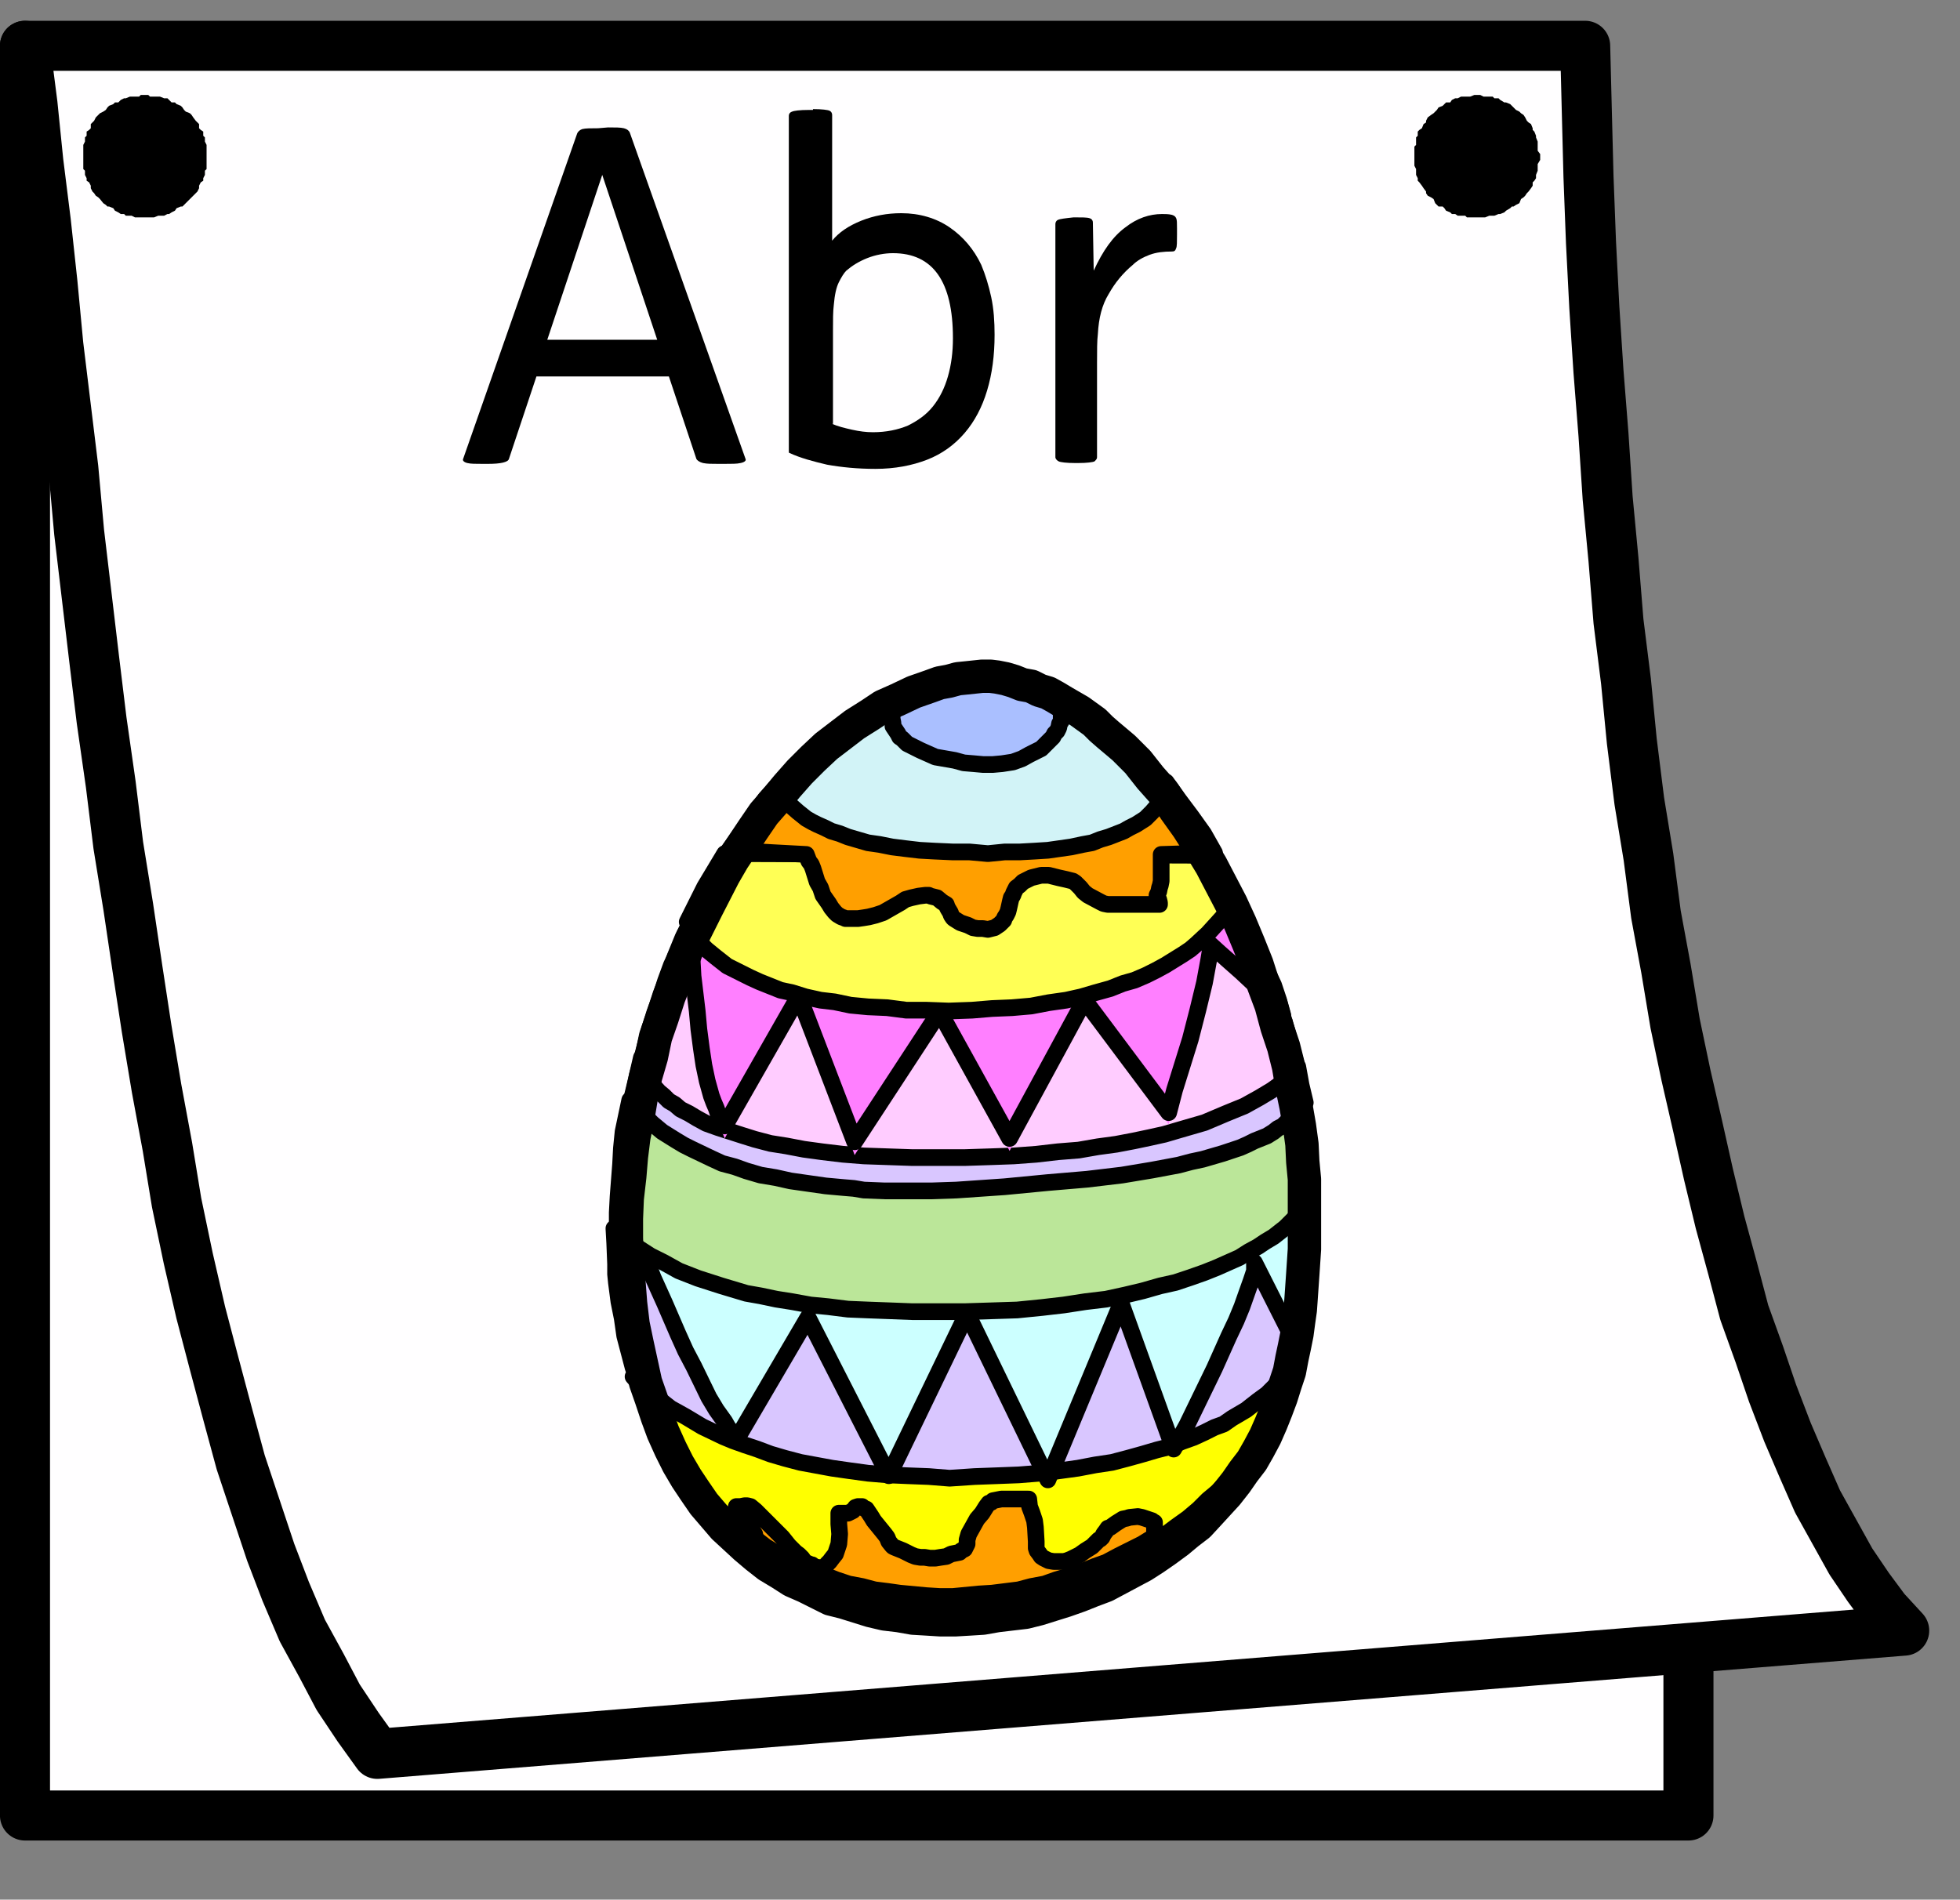 ﻿<?xml version="1.0" encoding="utf-8"?>
<!-- Generator: Adobe Illustrator 24.0.1, SVG Export Plug-In . SVG Version: 6.00 Build 0)  -->
<svg version="1.1" baseProfile="tiny" id="Layer_1" xmlns="http://www.w3.org/2000/svg" xmlns:xlink="http://www.w3.org/1999/xlink" x="0px" y="0px" viewBox="0 0 235.3 228.1" xml:space="preserve">
<rect x="0" y="0" width="235.3" height="228.1" fill="#808080" stroke="none"/>
<g id="Artwork_108_1_">
	<polygon fill-rule="evenodd" fill="#FFFEFF" points="3,6.8 3,216.4 202.5,216.4 203.2,196.3 228.5,194.5 226.6,192.2 224.3,189.1    222.2,186.1 220.1,182.7 218.1,179 216.2,174.8 214.7,170.8 212.8,166.2 211.3,161.8 209.8,156.9 208.2,151.5 206.7,145.8    205.1,140.3 203.5,134.6 202.5,128.6 201.3,122.2 200.2,116.2 198.9,109.4 197.8,102.7 197.1,95.9 195.9,89.1 195.2,82 194.4,74.7    193.7,67.7 192.9,60.2 192.5,52.5 192.2,45.2 191.4,37.6 191,29.8 190.7,22.1 190.7,14.3 190.2,6.8 3,6.8 3,7.1 3,7.5  " />
	
		<polyline fill="none" stroke="#000000" stroke-width="6.01" stroke-linecap="round" stroke-linejoin="round" stroke-miterlimit="10" points="   202.7,198.3 202.7,218 102.7,218 3,218 3,111.6 3,5.5  " />
	<rect x="2.2" y="0" fill="none" width="2.4" height="3.1" />
	
		<polyline fill="none" stroke="#000000" stroke-width="6.01" stroke-linecap="round" stroke-linejoin="round" stroke-miterlimit="10" points="   3,5.5 3.9,12.5 4.6,19.4 5.5,26.6 6.3,34 7,41.4 7.9,48.8 8.8,56.2 9.5,63.9 10.4,71.5 11.3,79.1 12.2,86.5 13.3,94.2 14.2,101.5    15.4,108.9 16.5,116.3 17.6,123.5 18.8,130.7 20.1,137.7 21.2,144.4 22.6,151.1 24.1,157.6 25.7,163.7 27.3,169.7 28.9,175.6    30.7,181 32.5,186.4 34.3,191.1 36.3,195.8 38.6,200 40.6,203.8 43,207.4 45.3,210.6 136.9,203.2 228.6,195.8 226.3,193.3    224.3,190.6 222.2,187.5 220.2,183.9 218.2,180.3 216.4,176.2 214.6,172 212.8,167.3 211.2,162.6 209.4,157.6 208,152.3    206.5,146.8 205.1,141 203.8,135.2 202.4,129.1 201.1,122.9 200,116.3 198.8,109.8 197.9,102.9 196.8,96.2 195.9,89 195.2,81.8    194.3,74.6 193.7,67.2 193,59.8 192.5,52.2 191.9,44.6 191.4,36.9 191,29.1 190.7,21.2 190.5,13.4 190.3,5.5 96.6,5.5 3,5.5  " />
	<polygon fill-rule="evenodd" points="17.4,11.4 16.9,11.4 16.7,11.6 16.2,11.6 15.8,11.6 15.6,11.6 15.1,11.8 14.9,11.8 14.5,12    14.2,12.3 13.8,12.3 13.6,12.5 13.1,12.7 12.9,12.9 12.7,13.2 12.4,13.4 12,13.6 11.8,13.8 11.5,14.1 11.3,14.5 11.1,14.7    10.9,14.9 10.9,15.4 10.7,15.6 10.4,15.8 10.4,16.3 10.2,16.5 10.2,17 10,17.4 10,17.6 10,18.1 10,18.5 10,18.8 10,19.2 10,19.7    10,19.9 10,20.3 10.2,20.5 10.2,21 10.4,21.4 10.4,21.7 10.7,21.9 10.9,22.3 10.9,22.6 11.1,23 11.3,23.2 11.5,23.5 11.8,23.7    12,23.9 12.4,24.4 12.7,24.6 12.9,24.8 13.1,24.8 13.6,25 13.8,25.3 14.2,25.5 14.5,25.7 14.9,25.7 15.1,25.9 15.6,25.9 15.8,25.9    16.2,26.1 16.7,26.1 16.9,26.1 17.4,26.1 17.8,26.1 18,26.1 18.5,26.1 19,25.9 19.2,25.9 19.7,25.9 20.1,25.7 20.3,25.7 20.6,25.5    21,25.3 21.2,25 21.7,24.8 21.9,24.8 22.1,24.6 22.3,24.4 22.8,23.9 23,23.7 23.2,23.5 23.5,23.2 23.7,23 23.9,22.6 23.9,22.3    24.1,21.9 24.4,21.7 24.4,21.4 24.6,21 24.6,20.5 24.8,20.3 24.8,19.9 24.8,19.7 24.8,19.2 24.8,18.8 24.8,18.5 24.8,18.1    24.8,17.6 24.8,17.4 24.6,17 24.6,16.5 24.4,16.3 24.4,15.8 24.1,15.6 23.9,15.4 23.9,14.9 23.7,14.7 23.5,14.5 23.2,14.1 23,13.8    22.8,13.6 22.3,13.4 22.1,13.2 21.9,12.9 21.7,12.7 21.2,12.5 21,12.3 20.6,12.3 20.3,12 20.1,11.8 19.7,11.8 19.2,11.6 19,11.6    18.5,11.6 18,11.6 17.8,11.4  " />
	<polyline fill="none" points="17.4,11.4 16.9,11.4 16.7,11.6 16.2,11.6 15.8,11.6 15.6,11.6 15.1,11.8 14.9,11.8 14.5,12    14.2,12.3 13.8,12.3 13.6,12.5 13.1,12.7 12.9,12.9 12.7,13.2 12.4,13.4 12,13.6 11.8,13.8 11.5,14.1 11.3,14.5 11.1,14.7    10.9,14.9 10.9,15.4 10.7,15.6 10.4,15.8 10.4,16.3 10.2,16.5 10.2,17 10,17.4 10,17.6 10,18.1 10,18.5 10,18.8 10,19.2 10,19.7    10,19.9 10,20.3 10.2,20.5 10.2,21 10.4,21.4 10.4,21.7 10.7,21.9 10.9,22.3 10.9,22.6 11.1,23 11.3,23.2 11.5,23.5 11.8,23.7    12,23.9 12.4,24.4 12.7,24.6 12.9,24.8 13.1,24.8 13.6,25 13.8,25.3 14.2,25.5 14.5,25.7 14.9,25.7 15.1,25.9 15.6,25.9 15.8,25.9    16.2,26.1 16.7,26.1 16.9,26.1 17.4,26.1 17.8,26.1 18,26.1 18.5,26.1 19,25.9 19.2,25.9 19.7,25.9 20.1,25.7 20.3,25.7 20.6,25.5    21,25.3 21.2,25 21.7,24.8 21.9,24.8 22.1,24.6 22.3,24.4 22.8,23.9 23,23.7 23.2,23.5 23.5,23.2 23.7,23 23.9,22.6 23.9,22.3    24.1,21.9 24.4,21.7 24.4,21.4 24.6,21 24.6,20.5 24.8,20.3 24.8,19.9 24.8,19.7 24.8,19.2 24.8,18.8 24.8,18.5 24.8,18.1    24.8,17.6 24.8,17.4 24.6,17 24.6,16.5 24.4,16.3 24.4,15.8 24.1,15.6 23.9,15.4 23.9,14.9 23.7,14.7 23.5,14.5 23.2,14.1 23,13.8    22.8,13.6 22.3,13.4 22.1,13.2 21.9,12.9 21.7,12.7 21.2,12.5 21,12.3 20.6,12.3 20.3,12 20.1,11.8 19.7,11.8 19.2,11.6 19,11.6    18.5,11.6 18,11.6 17.8,11.4 17.4,11.4  " />
	<polygon fill-rule="evenodd" points="177.2,11.4 177,11.4 176.5,11.6 176.1,11.6 175.9,11.6 175.4,11.6 175,11.8 174.7,11.8    174.3,12 174.1,12.3 173.6,12.3 173.4,12.5 173.2,12.7 172.7,12.9 172.5,13.2 172.3,13.4 172.1,13.6 171.8,13.8 171.4,14.1    171.2,14.5 171.2,14.7 170.9,14.9 170.7,15.4 170.4,15.6 170.2,15.8 170.2,16.3 170,16.5 170,17 170,17.4 169.8,17.6 169.8,18.1    169.8,18.5 169.8,18.8 169.8,19.2 169.8,19.7 169.8,19.9 170,20.3 170,20.5 170,21 170.2,21.4 170.2,21.7 170.4,21.9 170.7,22.3    170.9,22.6 171.2,23 171.2,23.2 171.4,23.5 171.8,23.7 172.1,23.9 172.3,24.4 172.5,24.6 172.7,24.8 173.2,24.8 173.4,25    173.6,25.3 174.1,25.5 174.3,25.7 174.7,25.7 175,25.9 175.4,25.9 175.9,25.9 176.1,26.1 176.5,26.1 177,26.1 177.2,26.1    177.7,26.1 178.1,26.1 178.3,26.1 178.8,25.9 179.2,25.9 179.4,25.9 179.9,25.7 180.1,25.7 180.6,25.5 180.8,25.3 181.3,25    181.5,24.8 181.7,24.8 182,24.6 182.4,24.4 182.6,23.9 182.9,23.7 183.1,23.5 183.3,23.2 183.5,23 183.8,22.6 184,22.3 184,21.9    184.2,21.7 184.4,21.4 184.4,21 184.6,20.5 184.6,20.3 184.6,19.9 184.6,19.7 184.9,19.2 184.9,18.8 184.9,18.5 184.6,18.1    184.6,17.6 184.6,17.4 184.6,17 184.4,16.5 184.4,16.3 184.2,15.8 184,15.6 184,15.4 183.8,14.9 183.5,14.7 183.3,14.5 183.1,14.1    182.9,13.8 182.6,13.6 182.4,13.4 182,13.2 181.7,12.9 181.5,12.7 181.3,12.5 180.8,12.3 180.6,12.3 180.1,12 179.9,11.8    179.4,11.8 179.2,11.6 178.8,11.6 178.3,11.6 178.1,11.6 177.7,11.4  " />
	<polyline fill="none" points="177.2,11.4 177,11.4 176.5,11.6 176.1,11.6 175.9,11.6 175.4,11.6 175,11.8 174.7,11.8 174.3,12    174.1,12.3 173.6,12.3 173.4,12.5 173.2,12.7 172.7,12.9 172.5,13.2 172.3,13.4 172.1,13.6 171.8,13.8 171.4,14.1 171.2,14.5    171.2,14.7 170.9,14.9 170.7,15.4 170.4,15.6 170.2,15.8 170.2,16.3 170,16.5 170,17 170,17.4 169.8,17.6 169.8,18.1 169.8,18.5    169.8,18.8 169.8,19.2 169.8,19.7 169.8,19.9 170,20.3 170,20.5 170,21 170.2,21.4 170.2,21.7 170.4,21.9 170.7,22.3 170.9,22.6    171.2,23 171.2,23.2 171.4,23.5 171.8,23.7 172.1,23.9 172.3,24.4 172.5,24.6 172.7,24.8 173.2,24.8 173.4,25 173.6,25.3    174.1,25.5 174.3,25.7 174.7,25.7 175,25.9 175.4,25.9 175.9,25.9 176.1,26.1 176.5,26.1 177,26.1 177.2,26.1 177.7,26.1    178.1,26.1 178.3,26.1 178.8,25.9 179.2,25.9 179.4,25.9 179.9,25.7 180.1,25.7 180.6,25.5 180.8,25.3 181.3,25 181.5,24.8    181.7,24.8 182,24.6 182.4,24.4 182.6,23.9 182.9,23.7 183.1,23.5 183.3,23.2 183.5,23 183.8,22.6 184,22.3 184,21.9 184.2,21.7    184.4,21.4 184.4,21 184.6,20.5 184.6,20.3 184.6,19.9 184.6,19.7 184.9,19.2 184.9,18.8 184.9,18.5 184.6,18.1 184.6,17.6    184.6,17.4 184.6,17 184.4,16.5 184.4,16.3 184.2,15.8 184,15.6 184,15.4 183.8,14.9 183.5,14.7 183.3,14.5 183.1,14.1 182.9,13.8    182.6,13.6 182.4,13.4 182,13.2 181.7,12.9 181.5,12.7 181.3,12.5 180.8,12.3 180.6,12.3 180.1,12 179.9,11.8 179.4,11.8    179.2,11.6 178.8,11.6 178.3,11.6 178.1,11.6 177.7,11.4 177.2,11.4  " />
	<g id="Artwork_107_2_">
		<g>
			<path d="M73,15.3c0.9,0,1.5,0,1.9,0.1s0.6,0.3,0.7,0.5l13.9,39.2c0.1,0.2-0.1,0.4-0.6,0.5c-0.4,0.1-1.1,0.1-1.9,0.1h-0.8     c-0.8,0-1.3,0-1.8-0.1c-0.4-0.1-0.7-0.3-0.8-0.5l-3.3-9.9H64.4l-3.3,9.9c-0.1,0.4-1,0.6-2.5,0.6h-0.7c-0.8,0-1.4,0-1.8-0.1     c-0.4-0.1-0.6-0.3-0.5-0.5L69.3,16c0.1-0.2,0.3-0.4,0.6-0.5c0.4-0.1,1-0.1,1.9-0.1L73,15.3L73,15.3z M65.7,40.8h13.2L72.3,21     L65.7,40.8z" />
			<path d="M97.6,13.1c1.1,0,1.8,0.1,2,0.2c0.2,0.1,0.3,0.3,0.3,0.5v15.1c0.8-1,2-1.8,3.5-2.4s3.1-0.9,4.8-0.9     c2.2,0,4.2,0.6,5.8,1.7c1.6,1.1,2.9,2.6,3.8,4.5c0.5,1.2,0.9,2.5,1.2,3.9c0.3,1.4,0.4,2.9,0.4,4.5c0,2.5-0.3,4.7-0.9,6.7     s-1.5,3.7-2.7,5.1c-1.2,1.4-2.7,2.5-4.5,3.2s-3.9,1.1-6.2,1.1c-2.2,0-4.1-0.2-5.8-0.5c-1.7-0.4-3.2-0.8-4.5-1.4     c-0.1,0-0.1-0.1-0.1-0.2c0-0.1,0-0.2,0-0.3v-40c0-0.2,0.1-0.4,0.4-0.5c0.2-0.1,0.9-0.2,2-0.2h0.5V13.1z M99.9,50.9     c0.7,0.3,1.5,0.5,2.4,0.7s1.7,0.3,2.5,0.3c1.6,0,3-0.3,4.2-0.8c1.2-0.6,2.2-1.3,3-2.3s1.4-2.2,1.8-3.6c0.4-1.4,0.6-2.9,0.6-4.6     c0-6.8-2.4-10.2-7.2-10.2c-1,0-2.1,0.2-3.1,0.6s-1.8,0.9-2.5,1.5c-0.3,0.3-0.6,0.8-0.9,1.4c-0.3,0.6-0.5,1.5-0.6,2.7     c-0.1,0.8-0.1,1.8-0.1,3.1s0,2.8,0,4.4v6.8H99.9z" />
			<path d="M128.9,26.1c1,0,1.6,0,1.9,0.1c0.3,0.1,0.4,0.3,0.4,0.5l0.1,5.8c1.1-2.4,2.3-4.1,3.8-5.2c1.4-1.1,2.9-1.6,4.4-1.6     c0.4,0,0.8,0,1.2,0.1c0.3,0.1,0.4,0.2,0.5,0.4c0.1,0.2,0.1,0.6,0.1,1.2v0.8c0,0.8,0,1.4-0.1,1.6c-0.1,0.3-0.2,0.4-0.5,0.4     c-1,0-1.9,0.1-2.7,0.4s-1.5,0.7-2,1.2c-0.6,0.5-1.1,1-1.6,1.6s-0.9,1.2-1.3,1.9c-0.8,1.3-1.2,2.9-1.3,4.8c-0.1,0.8-0.1,2-0.1,3.5     c0,1.6,0,3.2,0,4.8v6.5c0,0.2-0.1,0.3-0.3,0.5c-0.2,0.1-0.9,0.2-2,0.2h-0.3c-1.1,0-1.8-0.1-2-0.2s-0.4-0.3-0.4-0.5V36     c0-0.9,0-1.9,0-2.8c0-1,0-1.8,0-2.6c0-0.8,0-1.5,0-2.2s0-1.2,0-1.5c0-0.2,0.1-0.4,0.3-0.5S127.9,26.2,128.9,26.1L128.9,26.1     L128.9,26.1z" />
		</g>
	</g>
</g>
<rect x="232" y="225.6" fill="none" width="2.5" height="2.5" />
<polygon fill-rule="evenodd" fill="#FF9F00" points="138.4,184.6 137.1,185.4 135.7,186.1 134.3,186.8 132.8,187.6 131.4,188.1   129.9,188.7 128.5,189.2 126.8,189.7 125.4,190.2 123.8,190.5 122.3,190.9 120.7,191.1 119.1,191.3 117.5,191.4 114.4,191.7   112.8,191.7 111.2,191.6 108,191.3 106.6,191.1 105,190.9 103.5,190.5 101.9,190.2 100.4,189.7 98.9,189.1 97.5,188.6 96,187.9   94.6,187.2 93.2,186.5 91.9,185.7 90.6,184.7 82.6,173.4 112.1,170.5 148,173.2 " />
<polyline fill="none" stroke="#000000" stroke-width="2.003" stroke-linecap="round" stroke-linejoin="round" stroke-miterlimit="10" points="  138.4,184.6 137.1,185.4 135.7,186.1 134.3,186.8 132.8,187.6 131.4,188.1 129.9,188.7 128.5,189.2 126.8,189.7 125.4,190.2   123.8,190.5 122.3,190.9 120.7,191.1 119.1,191.3 117.5,191.4 114.4,191.7 112.8,191.7 111.2,191.6 108,191.3 106.6,191.1   105,190.9 103.5,190.5 101.9,190.2 100.4,189.7 98.9,189.1 97.5,188.6 96,187.9 94.6,187.2 93.2,186.5 91.9,185.7 90.6,184.7   82.6,173.4 112.1,170.5 148,173.2 138.4,184.6 " />
<polygon fill-rule="evenodd" fill="#FFFF00" points="154.5,165.7 154.4,165.9 153.9,167.5 153.3,168.9 152.6,170.3 151.8,171.6   151.1,173 150.1,174.3 149.2,175.5 148.3,176.8 147.3,177.9 146.2,179.1 145,180.1 143.9,181.2 142.6,182.3 141.2,183.2 140,184.2   138.7,185 138.7,184.2 138.7,184 138.6,183.7 138.6,183.1 138.6,182.9 138.6,182.8 138.4,182.7 138.3,182.6 137.4,182.3   137.1,182.2 136.6,182.1 135.6,182.2 135.3,182.3 134.8,182.4 134,182.9 133.3,183.4 133,183.5 132.8,183.7 132.5,184.2   132.3,184.6 132.1,184.8 131.9,184.9 131.1,185.6 130.3,186.2 129.6,186.7 128.8,187 128.6,187.2 128.1,187.3 127.7,187.4   127.2,187.4 126.5,187.4 125.9,187.3 125.5,187.2 125.3,187 125,186.8 124.8,186.6 124.5,186.2 124.4,185.9 124.4,185 124.3,183.4   124.2,182.6 123.9,181.7 123.6,180.9 123.5,180 120.2,180 119.7,180.1 119.2,180.2 119,180.4 118.7,180.5 118.4,180.9 117.9,181.7   117.3,182.4 116.3,184.2 116.1,184.9 116.1,185.4 115.9,185.7 115.8,186 115.6,186.1 115.4,186.2 115.2,186.3 114.7,186.4   114.2,186.6 113.6,186.8 112.9,186.9 112.3,187 111.6,187 111,186.9 110.5,186.9 109.9,186.8 109.4,186.7 108.4,186.2 107.4,185.7   107.2,185.6 107.1,185.5 106.7,185 106.5,184.6 106.2,184.2 104.9,182.6 104.6,182.1 104.2,181.5 104,181.2 103.7,181.1   103.5,180.9 103.2,180.9 103,180.9 102.7,181 102.4,181.4 102,181.6 101.8,181.7 101.5,181.7 100.7,181.7 100.7,183 100.8,184.2   100.7,185.4 100.5,186 100.3,186.6 99.9,187 99.6,187.4 99.3,187.8 99.1,188 99,188.2 98.1,188.1 97.7,188 97.5,187.9 97.4,187.9   96.7,187.5 96.5,187.3 96.3,187 95.9,186.7 95.5,186.3 94.7,185.5 93.9,184.6 92.2,182.9 91.7,182.4 91.2,181.8 90.7,181.4   90.1,180.9 89.7,180.8 89.4,180.8 88.9,180.9 88.4,180.9 90.6,184.2 90.8,185.1 89.7,184.3 88.6,183.5 87.6,182.7 86.7,181.6   85.6,180.6 84.6,179.5 82.8,177.3 82,176.1 81.2,174.8 80.4,173.5 79.8,172.2 79,170.8 78.4,169.3 77.8,167.8 77.2,166.3 " />
<polyline fill="none" stroke="#000000" stroke-width="2.003" stroke-linecap="round" stroke-linejoin="round" stroke-miterlimit="10" points="  154.5,165.6 154.4,165.8 153.9,167.4 153.3,168.8 152.6,170.2 151.8,171.5 151.1,173 150.1,174.3 149.2,175.5 148.3,176.8   147.3,177.9 146.2,179.1 145,180.1 143.9,181.2 142.6,182.3 141.2,183.3 140,184.2 138.7,185.1 138.7,184.2 138.7,184 138.6,183.8   138.6,183.2 138.6,182.9 138.6,182.8 138.4,182.7 138.3,182.6 137.4,182.3 137.1,182.2 136.6,182.1 135.6,182.2 135.3,182.3   134.8,182.4 134,182.9 133.3,183.4 133,183.5 132.8,183.8 132.5,184.2 132.3,184.6 132.1,184.8 131.9,184.9 131.1,185.7   130.3,186.2 129.6,186.7 128.8,187.1 128.6,187.2 128.1,187.4 127.7,187.5 127.2,187.5 126.5,187.5 125.9,187.4 125.5,187.2   125.3,187.1 125,186.9 124.8,186.6 124.5,186.2 124.4,185.9 124.4,185.1 124.3,183.4 124.2,182.6 123.9,181.7 123.6,180.9   123.5,180 120.2,180 119.7,180.1 119.2,180.2 119,180.4 118.7,180.5 118.4,180.9 117.9,181.7 117.3,182.4 116.3,184.2 116.1,184.9   116.1,185.4 115.9,185.8 115.8,186 115.6,186.1 115.4,186.2 115.2,186.4 114.7,186.5 114.2,186.6 113.6,186.9 112.9,187   112.3,187.1 111.6,187.1 111,187 110.5,187 109.9,186.9 109.4,186.7 108.4,186.2 107.4,185.8 107.2,185.7 107.1,185.6 106.7,185.1   106.5,184.6 106.2,184.2 104.9,182.6 104.6,182.1 104.2,181.5 104,181.2 103.7,181.1 103.5,180.9 103.2,180.9 103,180.9 102.7,181   102.4,181.4 102,181.6 101.8,181.7 101.5,181.7 100.7,181.7 100.7,183 100.8,184.2 100.7,185.4 100.5,186 100.3,186.6 99.9,187.1   99.6,187.5 99.3,187.8 99.1,188.1 99,188.3 98.1,188.2 97.7,188.1 97.5,187.9 97.4,187.9 96.7,187.6 96.5,187.4 96.3,187.1   95.9,186.7 95.5,186.4 94.7,185.6 93.9,184.6 92.2,182.9 91.7,182.4 91.2,181.9 90.7,181.4 90.1,180.9 89.7,180.8 89.4,180.8   88.9,180.9 88.4,180.9 90.6,184.2 90.8,185.2 89.7,184.4 88.6,183.5 87.6,182.7 86.7,181.6 85.6,180.7 84.6,179.5 82.8,177.3   82,176.1 81.2,174.7 80.4,173.4 79.8,172.1 79,170.7 78.4,169.3 77.8,167.7 77.2,166.2 154.5,165.6 " />
<polygon fill-rule="evenodd" fill="#D9C6FF" points="155.1,161.7 154.5,163.6 154,165.5 153.5,166 152.9,166.6 152.1,167.4   151,168.2 149.6,169.3 147.9,170.3 146.9,171 145.8,171.4 144.6,172 143.3,172.6 141.9,173.1 140.5,173.7 138.9,174.1 137.2,174.6   135.4,175.1 133.5,175.6 131.5,175.9 129.4,176.3 127.2,176.6 124.8,176.9 122.3,177.1 119.7,177.2 117,177.3 114,177.5   111.5,177.3 108.9,177.2 106.6,177.1 104.2,176.9 102,176.6 99.9,176.3 96.1,175.6 94.2,175.1 92.5,174.6 90.9,174 89.4,173.5   88,173 86.8,172.5 84.3,171.3 82.3,170.1 80.5,169.1 79.1,168 78,167.1 77.2,166.3 76.5,165.7 76,165.3 76.7,166.1 76,164.2   75.5,162.3 75,160.4 74.7,158.3 74.3,156.3 74,154 73.9,153 73.9,151.8 73.8,149.3 73.7,147.5 151.4,142 " />
<polyline fill="none" stroke="#000000" stroke-width="2.003" stroke-linecap="round" stroke-linejoin="round" stroke-miterlimit="10" points="  155.1,161.7 154.5,163.6 154,165.5 153.5,166 152.9,166.6 152.1,167.4 151,168.2 149.6,169.3 147.9,170.3 146.9,171 145.8,171.4   144.6,172 143.3,172.6 141.9,173.1 140.5,173.7 138.9,174.1 137.2,174.6 135.4,175.1 133.5,175.6 131.5,175.9 129.4,176.3   127.2,176.6 124.8,176.9 122.3,177.1 119.7,177.2 117,177.3 114,177.5 111.5,177.3 108.9,177.2 106.6,177.1 104.2,176.9 102,176.6   99.9,176.3 96.1,175.6 94.2,175.1 92.5,174.6 90.9,174 89.4,173.5 88,173 86.8,172.5 84.3,171.3 82.3,170.1 80.5,169.1 79.1,168   78,167.1 77.2,166.3 76.5,165.7 76,165.3 76.7,166.1 76,164.2 75.5,162.3 75,160.4 74.7,158.3 74.3,156.3 74,154 73.9,153   73.9,151.8 73.8,149.3 73.7,147.5 151.4,142 155.1,161.7 " />
<polygon fill-rule="evenodd" fill="#CCFFFF" points="157.4,144.5 157.4,146.9 157.4,149 157.2,151.3 157.1,153.4 156.9,155.4   156.6,157.6 156.2,159.7 155.8,161.9 150.6,151.6 150.6,152 150.6,152.6 150.2,153.8 149.7,155.2 149.1,156.9 148.4,158.6   147.5,160.5 145.8,164.3 142.5,171.1 140.9,174 134.6,156.5 125.8,177.7 116.1,157.7 106.7,177.2 97,158.2 88.5,172.7 87.8,171.9   87.4,171.4 87,170.7 86,169.3 85.1,167.8 83.3,164.1 82.3,162.2 81.4,160.2 79.8,156.5 78.4,153.4 77.2,150.3 " />
<polyline fill="none" stroke="#000000" stroke-width="2.003" stroke-linecap="round" stroke-linejoin="round" stroke-miterlimit="10" points="  157.4,144.5 157.4,146.9 157.4,149 157.2,151.3 157.1,153.4 156.9,155.4 156.6,157.6 156.2,159.7 155.8,161.9 150.6,151.6   150.6,152 150.6,152.6 150.2,153.8 149.7,155.2 149.1,156.9 148.4,158.6 147.5,160.5 145.8,164.3 142.5,171.1 140.9,174   134.6,156.5 125.8,177.7 116.1,157.7 106.7,177.2 97,158.2 88.5,172.7 87.8,171.9 87.4,171.4 87,170.7 86,169.3 85.1,167.8   83.3,164.1 82.3,162.2 81.4,160.2 79.8,156.5 78.4,153.4 77.2,150.3 157.4,144.5 " />
<polygon fill-rule="evenodd" fill="#BBE699" points="156.4,132.5 156.8,135 157,137.5 157.1,139.8 157.1,142.1 157.1,144.3   156.8,144.9 156.5,145.2 156.3,145.5 155.4,146.3 154.3,147.4 152.9,148.5 151.9,149.1 151,149.7 149.9,150.3 148.8,151   146.1,152.2 144.6,152.8 142.9,153.4 141.1,154 139.3,154.4 137.2,155 135.1,155.5 132.8,156 130.3,156.3 127.7,156.7 125.1,157   122.1,157.3 119,157.4 115.8,157.5 112.3,157.5 109.5,157.5 106.9,157.4 104.2,157.3 101.8,157.2 99.4,156.9 97.3,156.7 95.1,156.3   93.2,156 91.3,155.6 89.6,155.3 86.6,154.4 83.8,153.5 81.5,152.6 79.7,151.6 78.1,150.8 76.7,149.9 75.7,149.1 74.9,148.5   74.5,148 74.1,147.5 74.1,145.6 74.2,143.7 74.5,139.8 74.6,137.9 74.8,135.9 75.6,132.1 " />
<polyline fill="none" stroke="#000000" stroke-width="2.003" stroke-linecap="round" stroke-linejoin="round" stroke-miterlimit="10" points="  156.4,132.5 156.8,135 157,137.5 157.1,139.8 157.1,142.1 157.1,144.3 156.8,144.9 156.5,145.2 156.3,145.5 155.4,146.3   154.3,147.4 152.9,148.5 151.9,149.1 151,149.7 149.9,150.3 148.8,151 146.1,152.2 144.6,152.8 142.9,153.4 141.1,154 139.3,154.4   137.2,155 135.1,155.5 132.8,156 130.3,156.3 127.7,156.7 125.1,157 122.1,157.3 119,157.4 115.8,157.5 112.3,157.5 109.5,157.5   106.9,157.4 104.2,157.3 101.8,157.2 99.4,156.9 97.3,156.7 95.1,156.3 93.2,156 91.3,155.6 89.6,155.3 86.6,154.4 83.8,153.5   81.5,152.6 79.7,151.6 78.1,150.8 76.7,149.9 75.7,149.1 74.9,148.5 74.5,148 74.1,147.5 74.1,145.6 74.2,143.7 74.5,139.8   74.6,137.9 74.8,135.9 75.6,132.1 156.4,132.5 " />
<polygon fill-rule="evenodd" fill="#D9C6FF" points="155.8,128.1 156.2,130.3 156.7,132.4 156,133.2 155.3,134 154.9,134.3   154.5,134.7 154,135.2 153.4,135.5 152.9,135.9 152.1,136.4 150.6,137 149.8,137.4 148.9,137.8 146.8,138.5 144.4,139.2 143,139.5   141.5,139.9 138.3,140.5 136.5,140.8 134.7,141.1 130.5,141.6 125.8,142 120.6,142.5 114.8,142.9 111.8,143 108.9,143 106.2,143   103.7,142.9 102.5,142.7 101.3,142.6 99.1,142.4 97,142.1 94.9,141.8 93.1,141.4 91.3,141.1 89.6,140.6 88.2,140.1 86.7,139.7   85.4,139.1 83.1,138 82.1,137.5 81.1,136.9 79.5,135.9 78.3,134.9 77.4,134 76.6,133.2 76.1,132.5 75.8,132.1 76.4,129.6 77,127 " />
<polyline fill="none" stroke="#000000" stroke-width="2.003" stroke-linecap="round" stroke-linejoin="round" stroke-miterlimit="10" points="  155.8,128.1 156.2,130.3 156.7,132.4 156,133.2 155.3,134 154.9,134.3 154.5,134.7 154,135.2 153.4,135.5 152.9,135.9 152.1,136.4   150.6,137 149.8,137.4 148.9,137.8 146.8,138.5 144.4,139.2 143,139.5 141.5,139.9 138.3,140.5 136.5,140.8 134.7,141.1   130.5,141.6 125.8,142 120.6,142.5 114.8,142.9 111.8,143 108.9,143 106.2,143 103.7,142.9 102.5,142.7 101.3,142.6 99.1,142.4   97,142.1 94.9,141.8 93.1,141.4 91.3,141.1 89.6,140.6 88.2,140.1 86.7,139.7 85.4,139.1 83.1,138 82.1,137.5 81.1,136.9   79.5,135.9 78.3,134.9 77.4,134 76.6,133.2 76.1,132.5 75.8,132.1 76.4,129.6 77,127 155.8,128.1 " />
<polygon fill-rule="evenodd" fill="#FFCCFF" points="154.2,122.7 155,125.6 155.8,128.4 155.3,128.9 154.7,129.3 153.8,130.1   153.4,130.4 152.7,130.9 151.2,131.8 149.4,132.8 147.2,133.7 144.6,134.8 141.5,135.7 139.8,136.2 138,136.6 136.1,137 134,137.4   131.8,137.7 129.5,138.1 127,138.3 124.4,138.6 121.7,138.8 118.9,138.9 115.8,139 112.6,139 109.5,139 106.6,138.9 103.7,138.8   101.2,138.6 98.7,138.3 96.5,138 94.4,137.6 92.5,137.3 90.6,136.8 89,136.3 86.2,135.4 84.8,134.9 83.7,134.3 82.7,133.7   81.7,133.2 81,132.6 80.3,132.2 79.7,131.6 79.1,131.1 78.2,130.1 77.6,129.2 77.2,128.5 77.1,127.9 77,127.3 78,123.5 78.6,121.6   79.3,119.7 79.9,117.8 80.6,115.9 81.5,114 82.2,112.2 82.9,110.9 145.1,107.6 " />
<polyline fill="none" stroke="#000000" stroke-width="2.003" stroke-linecap="round" stroke-linejoin="round" stroke-miterlimit="10" points="  154.2,122.7 155,125.6 155.8,128.4 155.3,128.9 154.7,129.3 153.8,130.1 153.4,130.4 152.7,130.9 151.2,131.8 149.4,132.8   147.2,133.7 144.6,134.8 141.5,135.7 139.8,136.2 138,136.6 136.1,137 134,137.4 131.8,137.7 129.5,138.1 127,138.3 124.4,138.6   121.7,138.8 118.9,138.9 115.8,139 112.6,139 109.5,139 106.6,138.9 103.7,138.8 101.2,138.6 98.7,138.3 96.5,138 94.4,137.6   92.5,137.3 90.6,136.8 89,136.3 86.2,135.4 84.8,134.9 83.7,134.3 82.7,133.7 81.7,133.2 81,132.6 80.3,132.2 79.7,131.6   79.1,131.1 78.2,130.1 77.6,129.2 77.2,128.5 77.1,127.9 77,127.3 78,123.5 78.6,121.6 79.3,119.7 79.9,117.8 80.6,115.9 81.5,114   82.2,112.2 82.9,110.9 145.1,107.6 154.2,122.7 " />
<polygon fill-rule="evenodd" fill="#FF7FFF" points="148.3,108.2 149.9,111.7 150.7,113.5 151.5,115.3 152.1,117.2 152.9,118.9   153.5,120.8 154,122.7 153.6,122.2 153.1,121.6 151.9,120.2 150.5,118.7 149,117.3 146.4,114.8 145.3,113.7 145.3,114.6   145.1,115.7 144.6,118.6 143.8,122.1 142.9,125.7 141,132.1 140.3,135 130.2,120.8 121.2,138.2 112.8,122.3 102.6,138.7 95.9,120.3   87,136.7 86.8,136.2 86.4,135.7 86,134.4 85.7,133.7 85.4,132.8 84.9,131 84.5,128.9 84.2,126.8 83.9,124.4 83.7,122.2 83.2,117.8   83.1,115.9 83,114.1 82.9,110.5 " />
<polyline fill="none" stroke="#000000" stroke-width="2.003" stroke-linecap="round" stroke-linejoin="round" stroke-miterlimit="10" points="  148.3,108 149.9,111.4 150.7,113.1 151.5,114.8 152.1,116.6 152.9,118.3 153.5,120.1 154,121.9 153.6,121.4 153.1,120.9   151.9,119.5 150.5,118.1 149,116.7 146.4,114.4 145.3,113.4 145.3,114.1 145.1,115.3 144.6,118 143.8,121.3 142.9,124.8 141,130.9   140.3,133.6 130.2,120.1 121.2,136.7 112.8,121.5 102.6,137.1 95.9,119.6 87,135.2 86.8,134.8 86.4,134.3 86,133.1 85.7,132.4   85.4,131.6 84.9,129.8 84.5,127.9 84.2,125.9 83.9,123.6 83.7,121.4 83.2,117.2 83.1,115.4 83,113.7 82.9,110.3 148.3,108 " />
<polygon fill-rule="evenodd" fill="#FFFF55" points="145.3,102.7 146.8,105.2 148.1,108 147.9,108.5 147.5,109.1 146.9,110 146,111   145,112.1 143.6,113.4 142.9,114 142,114.6 139.9,115.9 138.8,116.5 137.6,117.1 136.2,117.7 134.8,118.1 133.3,118.7 131.5,119.2   129.8,119.7 128,120.1 125.9,120.4 123.8,120.8 121.5,121 119.1,121.1 116.7,121.3 113.9,121.4 111.2,121.3 108.8,121.3 106.5,121   104.2,120.9 102.1,120.7 100.2,120.3 98.5,120.1 96.7,119.7 95.1,119.2 93.7,118.9 91.2,117.9 90.1,117.4 89.1,116.9 87.3,116   85.9,114.9 84.8,114 84.3,113.5 83.9,113.2 83.3,112.3 83,111.6 82.7,111.1 82.5,110.7 83.6,108.5 84.6,106.5 85.8,104.5 87,102.5   " />
<polyline fill="none" stroke="#000000" stroke-width="2.003" stroke-linecap="round" stroke-linejoin="round" stroke-miterlimit="10" points="  145.3,102.7 146.8,105.2 148.1,108 147.9,108.5 147.5,109.1 146.9,110 146,111 145,112.1 143.6,113.4 142.9,114 142,114.6   139.9,115.9 138.8,116.5 137.6,117.1 136.2,117.7 134.8,118.1 133.3,118.7 131.5,119.2 129.8,119.7 128,120.1 125.9,120.4   123.8,120.8 121.5,121 119.1,121.1 116.7,121.3 113.9,121.4 111.2,121.3 108.8,121.3 106.5,121 104.2,120.9 102.1,120.7   100.2,120.3 98.5,120.1 96.7,119.7 95.1,119.2 93.7,118.9 91.2,117.9 90.1,117.4 89.1,116.9 87.3,116 85.9,114.9 84.8,114   84.3,113.5 83.9,113.2 83.3,112.3 83,111.6 82.7,111.1 82.5,110.7 83.6,108.5 84.6,106.5 85.8,104.5 87,102.5 145.3,102.7 " />
<polygon fill-rule="evenodd" fill="#FF9F00" points="140,93.9 141.5,96 143,98 144.5,100.1 145.8,102.4 139.4,102.6 139.4,105.8   139.3,106.3 139.2,106.6 139.1,107.1 138.9,107.5 138.9,107.8 139.1,108 139.2,108.4 139.2,108.6 134,108.6 133.5,108.6 133,108.6   132.5,108.5 132.1,108.3 130.6,107.5 130.1,107.1 129.7,106.6 129.3,106.2 129.1,106 128.8,105.8 128,105.6 127.1,105.4   126.3,105.2 125.9,105.1 125.4,105.1 125,105.1 124.6,105.2 123.8,105.4 123.2,105.7 122.8,105.9 122.4,106.3 122,106.6 121.8,107   121.7,107.2 121.6,107.5 121.4,107.8 121.3,108.2 121.1,109.1 121,109.5 120.8,109.9 120.6,110.2 120.5,110.5 120,111 119.7,111.2   119.4,111.4 119,111.5 118.6,111.6 118,111.5 117.4,111.5 116.8,111.4 116.2,111.1 115.3,110.8 114.5,110.3 114.4,110.2   114.2,109.9 114.1,109.6 113.8,109.1 113.7,108.9 113.6,108.6 113.1,108.3 112.5,107.8 111.7,107.6 111.5,107.5 111.1,107.5   110.3,107.6 109.4,107.8 108.7,108 108.1,108.4 106.7,109.2 106,109.6 105.1,109.9 104.3,110.1 103.7,110.2 103,110.3 102.2,110.3   101.5,110.3 101.3,110.2 101,110.1 100.5,109.8 100.2,109.5 99.8,109 99.5,108.5 98.8,107.5 98.5,106.6 98.1,105.9 97.6,104.3   97.4,103.8 97.1,103.4 96.8,102.6 87.5,102.1 89,100 90.5,97.9 91.2,96.9 91.9,95.9 93.7,93.9 " />
<polyline fill="none" stroke="#000000" stroke-width="2.003" stroke-linecap="round" stroke-linejoin="round" stroke-miterlimit="10" points="  140,93.9 141.5,96 143,98 144.5,100.1 145.8,102.4 139.4,102.6 139.4,105.8 139.3,106.3 139.2,106.6 139.1,107.1 138.9,107.5   138.9,107.8 139.1,108 139.2,108.4 139.2,108.6 134,108.6 133.5,108.6 133,108.6 132.5,108.5 132.1,108.3 130.6,107.5 130.1,107.1   129.7,106.6 129.3,106.2 129.1,106 128.8,105.8 128,105.6 127.1,105.4 126.3,105.2 125.9,105.1 125.4,105.1 125,105.1 124.6,105.2   123.8,105.4 123.2,105.7 122.8,105.9 122.4,106.3 122,106.6 121.8,107 121.7,107.2 121.6,107.5 121.4,107.8 121.3,108.2   121.1,109.1 121,109.5 120.8,109.9 120.6,110.2 120.5,110.5 120,111 119.7,111.2 119.4,111.4 119,111.5 118.6,111.6 118,111.5   117.4,111.5 116.8,111.4 116.2,111.1 115.3,110.8 114.5,110.3 114.4,110.2 114.2,109.9 114.1,109.6 113.8,109.1 113.7,108.9   113.6,108.6 113.1,108.3 112.5,107.8 111.7,107.6 111.5,107.5 111.1,107.5 110.3,107.6 109.4,107.8 108.7,108 108.1,108.4   106.7,109.2 106,109.6 105.1,109.9 104.3,110.1 103.7,110.2 103,110.3 102.2,110.3 101.5,110.3 101.3,110.2 101,110.1 100.5,109.8   100.2,109.5 99.8,109 99.5,108.5 98.8,107.5 98.5,106.6 98.1,105.9 97.6,104.3 97.4,103.8 97.1,103.4 96.8,102.6 87.5,102.1 89,100   90.5,97.9 91.2,96.9 91.9,95.9 93.7,93.9 140,93.9 " />
<polygon fill-rule="evenodd" fill="#D2F3F7" points="126.5,82.9 128.4,83.8 130.1,85 131.9,86.2 133.7,87.6 135.3,89.1 137,90.6   138.4,92.4 140,94.2 140,94.5 139.9,94.9 139.7,95.5 139.4,96.1 138.9,96.8 138.3,97.5 137.9,97.9 137.5,98.3 136.4,99 135.6,99.4   134.9,99.8 133.1,100.5 132.1,100.8 131.1,101.2 130,101.4 128.6,101.7 125.8,102.1 124.2,102.2 122.4,102.3 120.6,102.3   118.6,102.5 116.4,102.3 114.4,102.3 112.2,102.2 110.4,102.1 108.7,101.9 107.1,101.7 105.6,101.4 104.2,101.2 101.8,100.5   100.8,100.1 99.8,99.8 99,99.4 98.1,99 97.5,98.7 96.8,98.3 95.8,97.5 95,96.8 94.4,96.1 94,95.5 93.8,94.9 93.7,94.5 93.7,94.2   94.8,92.9 96,91.6 97.3,90.3 98.6,89.2 100,88.1 101.4,87 102.8,86.1 104.3,85.1 106,84.2 108.1,83.2 " />
<polyline fill="none" stroke="#000000" stroke-width="2.003" stroke-linecap="round" stroke-linejoin="round" stroke-miterlimit="10" points="  126.5,82.9 128.4,83.8 130.1,85 131.9,86.2 133.7,87.6 135.3,89.1 137,90.6 138.4,92.4 140,94.2 140,94.5 139.9,94.9 139.7,95.5   139.4,96.1 138.9,96.8 138.3,97.5 137.9,97.9 137.5,98.3 136.4,99 135.6,99.4 134.9,99.8 133.1,100.5 132.1,100.8 131.1,101.2   130,101.4 128.6,101.7 125.8,102.1 124.2,102.2 122.4,102.3 120.6,102.3 118.6,102.5 116.4,102.3 114.4,102.3 112.2,102.2   110.4,102.1 108.7,101.9 107.1,101.7 105.6,101.4 104.2,101.2 101.8,100.5 100.8,100.1 99.8,99.8 99,99.4 98.1,99 97.5,98.7   96.8,98.3 95.8,97.5 95,96.8 94.4,96.1 94,95.5 93.8,94.9 93.7,94.5 93.7,94.2 94.8,92.9 96,91.6 97.3,90.3 98.6,89.2 100,88.1   101.4,87 102.8,86.1 104.3,85.1 106,84.2 108.1,83.2 126.5,82.9 " />
<polygon fill-rule="evenodd" fill="#AABFFF" points="107.9,83.1 109.4,82.5 110.9,82 112.5,81.5 114,81.1 114.8,80.9 115.6,80.8   117,80.5 117.8,80.5 118.5,80.5 119.1,80.5 119.7,80.6 120.6,80.8 121.5,81 123,81.5 124.7,82.1 125.5,82.4 126.4,82.8 126.6,83.3   126.9,83.7 127.2,84.7 127.4,85.1 127.4,85.6 127.4,86.1 127.4,86.6 127.2,86.9 127.1,87.4 126.9,87.8 126.6,88.1 126.4,88.5   126.1,88.8 125.4,89.5 125,89.9 124.6,90.1 123.6,90.6 122.7,91.1 121.6,91.5 120.3,91.7 119.2,91.8 118,91.8 116.9,91.7   115.7,91.6 114.6,91.3 112.3,90.9 111.4,90.5 110.5,90.1 109.7,89.7 108.9,89.3 108.3,88.7 108,88.5 107.8,88.1 107.6,87.8   107.4,87.5 107.2,87.2 107.2,86.8 107.1,86.3 107.1,86 107.2,85.1 107.4,84.2 " />
<polyline fill="none" stroke="#000000" stroke-width="2.003" stroke-linecap="round" stroke-linejoin="round" stroke-miterlimit="10" points="  107.9,83.1 109.4,82.5 110.9,82 112.5,81.5 114,81.1 114.8,80.9 115.6,80.8 117,80.5 117.8,80.5 118.5,80.5 119.1,80.5 119.7,80.6   120.6,80.8 121.5,81 123,81.5 124.7,82.1 125.5,82.4 126.4,82.8 126.6,83.3 126.9,83.7 127.2,84.7 127.4,85.1 127.4,85.6   127.4,86.1 127.4,86.6 127.2,86.9 127.1,87.4 126.9,87.8 126.6,88.1 126.4,88.5 126.1,88.8 125.4,89.5 125,89.9 124.6,90.1   123.6,90.6 122.7,91.1 121.6,91.5 120.3,91.7 119.2,91.8 118,91.8 116.9,91.7 115.7,91.6 114.6,91.3 112.3,90.9 111.4,90.5   110.5,90.1 109.7,89.7 108.9,89.3 108.3,88.7 108,88.5 107.8,88.1 107.6,87.8 107.4,87.5 107.2,87.2 107.2,86.8 107.1,86.3   107.1,86 107.2,85.1 107.4,84.2 107.9,83.1 " />
<polyline fill="none" stroke="#000000" stroke-width="4.007" stroke-linecap="round" stroke-linejoin="round" stroke-miterlimit="10" points="  153.8,167.8 153.2,169.4 152.6,170.9 151.9,172.5 151.1,174 150.3,175.4 149.3,176.7 148.4,178 147.3,179.4 146.2,180.6   145.1,181.8 143.9,183.1 142.6,184.1 141.4,185.1 139.9,186.2 138.6,187.1 137.2,188 135.7,188.8 134.2,189.6 132.7,190.4   131.1,191 129.6,191.6 127.9,192.2 126.3,192.7 124.7,193.2 123.1,193.6 121.4,193.8 119.7,194 118,194.3 116.4,194.4 114.7,194.5   112.9,194.5 111.3,194.4 109.6,194.3 107.9,194 106.2,193.8 104.5,193.4 102.9,192.9 101.3,192.4 99.7,192 98.1,191.2 96.7,190.5   95.1,189.8 93.7,188.9 92.2,188 90.8,186.9 89.5,185.8 88.2,184.6 86.9,183.4 85.7,182 84.5,180.6 83.4,179 82.4,177.5 81.4,175.8   80.5,174 79.6,172 78.9,170.1 78.2,168 77.5,166 77,163.7 76.5,161.4 76,159 75.7,156.5 75.5,153.9 75.3,151.2 75.2,148.7   75.2,146.3 75.3,143.9 75.6,141.3 75.8,138.9 76.1,136.5 76.6,134.1 77,131.7 77.5,129.3 78.2,126.9 78.7,124.5 79.5,122.2   80.3,119.7 81.2,117.4 82,115.2 82.9,113 83.9,111 84.9,109 86.9,105.1 88,103.2 89.2,101.4 90.4,99.6 91.7,97.7 93.1,96.1   94.5,94.4 96,92.7 97.6,91.1 99.2,89.6 100.9,88.3 102.6,87 104.5,85.8 106,84.8 107.8,84 109.7,83.1 111.7,82.4 112.8,82   113.9,81.8 115,81.5 116,81.4 117.9,81.2 118.9,81.2 119.7,81.3 120.7,81.5 121.7,81.8 122.7,82.2 123.8,82.4 124.8,82.9   125.8,83.2 126.7,83.7 127.7,84.3 129.6,85.4 131.4,86.7 132.2,87.5 133,88.2 134.9,89.8 135.7,90.6 136.6,91.5 138.1,93.4   139.7,95.2 141.1,97.3 142.6,99.4 144,101.6 145.4,103.9 146.6,106.2 147.8,108.5 148.9,110.9 149.9,113.3 150.9,115.8 151.7,118.3   152.6,120.7 153.3,123.3 154.1,125.7 154.7,128.1 155.1,130.5 155.6,132.9 156,135.2 156.3,137.4 156.4,139.5 156.6,141.6   156.6,143.6 156.6,146.9 156.6,150 156.4,153 156.2,155.9 156.1,157.3 155.9,158.7 155.7,160.2 155.4,161.7 155.1,163.1   154.8,164.7 154.3,166.2 153.8,167.8 " />
</svg>